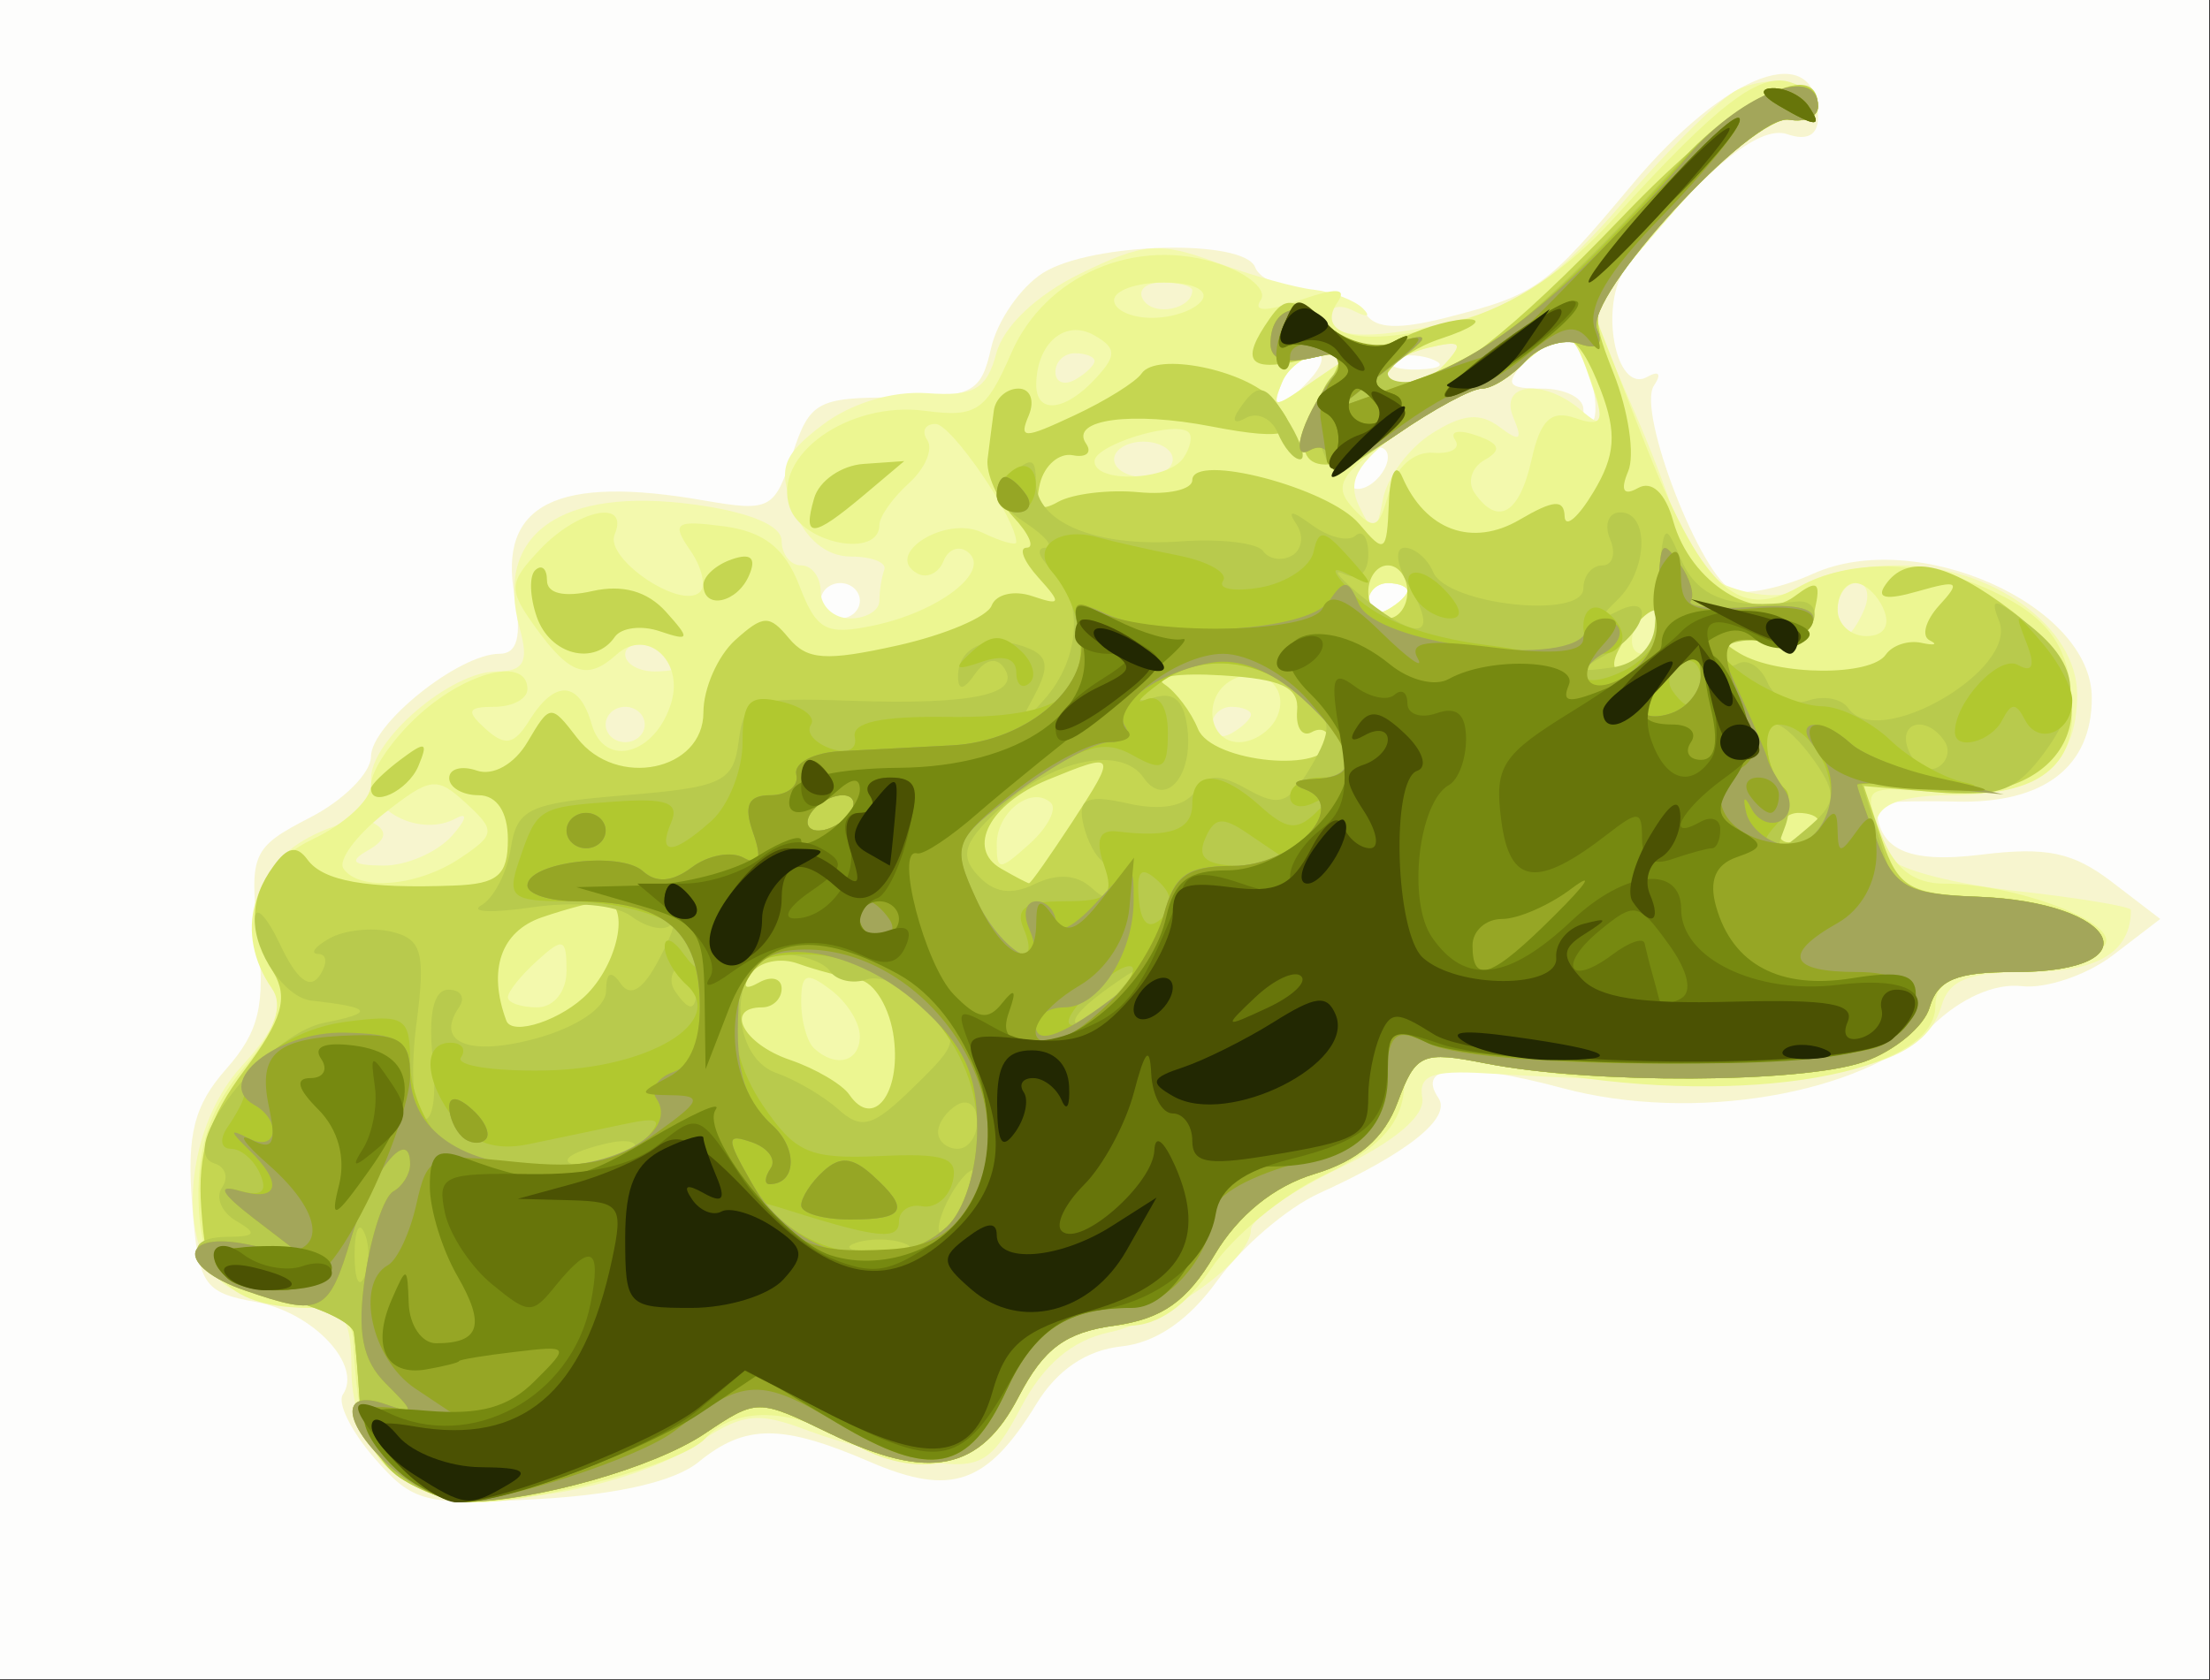 <?xml version="1.0" encoding="UTF-8"?>
<svg version="1.1" viewBox="0 0 231.57 176.08" xmlns="http://www.w3.org/2000/svg">
<rect x="0" y="0" width="231.57" height="176.08" fill="#333333" stroke="none"/>
<g transform="translate(4.361 1.209)">
<g transform="matrix(2.049,0,0,1.853,-397.97,-184.97)">
<path d="m192.07 146.65v-47.502h113v95.002h-113v-47.5z" fill="#fdfdfc"/>
<path d="m211.24 181.64c-1.18-1.5-1.9-3.11-1.61-3.59 1.02-1.65-1.51-4.64-4.42-5.23-2.72-0.54-2.97-0.96-3.29-5.57-0.27-3.92 0.1-5.56 1.75-7.62 1.68-2.11 2-3.59 1.62-7.53-0.44-4.65-0.31-4.99 2.65-6.68 1.72-0.97 3.12-2.53 3.13-3.45 0-1.84 4.5-5.82 6.57-5.82 0.92 0 1.15-0.98 0.77-3.3-0.84-5.17 2.16-6.83 9.7-5.37 3.35 0.64 3.6 0.51 4.5-2.58 0.89-3.02 1.27-3.25 5.29-3.25 3.93 0 4.37-0.26 4.88-2.79 0.31-1.53 1.5-3.44 2.65-4.25 2.47-1.73 10.31-1.96 10.86-0.31 0.21 0.63 1.41 1.23 2.66 1.32 1.26 0.09 2.6 0.69 3 1.32 0.51 0.83 1.69 0.88 4.17 0.18 4.57-1.3 5.01-1.65 9.41-7.47 4.88-6.46 9.54-8.33 9.54-3.84 0 1-0.56 1.34-1.57 0.95-1.45-0.56-4.32 2.07-8.21 7.51-1.45 2.05-0.59 7.22 1.04 6.22 0.61-0.38 0.75-0.17 0.35 0.49-0.9 1.44 2.45 10.98 4.07 11.6 0.67 0.25 2.5-0.17 4.07-0.96 5.31-2.64 14.25 1.77 14.25 7.03 0 3.9-2.45 5.98-6.91 5.86-2.25-0.06-4.09 0.02-4.09 0.18 0 2.53 1.55 3.34 5.36 2.82 3.32-0.45 4.67-0.14 6.65 1.53l2.49 2.11-2.42 2.05c-1.33 1.12-3.43 1.91-4.66 1.75-1.38-0.18-3.13 0.68-4.58 2.24-3.62 3.9-12.24 5.51-18.9 3.53-5.17-1.53-7.52-1.33-6.35 0.56 0.68 1.12-1.58 3.12-6.09 5.38-1.65 0.83-3.99 3.05-5.21 4.93-1.46 2.25-3.14 3.53-4.93 3.74-1.77 0.21-3.27 1.33-4.32 3.23-2.52 4.57-4.36 5.28-8.52 3.3-4.51-2.15-6.37-2.15-8.75-0.01-1.21 1.11-4.11 1.85-8.17 2.11-5.88 0.37-6.43 0.22-8.43-2.32zm24.83-48.49c0-0.55-0.45-1-1-1s-1 0.45-1 1 0.45 1 1 1 1-0.45 1-1zm28-0.56c0-0.24-0.45-0.44-1-0.44s-1 0.47-1 1.06c0 0.58 0.45 0.78 1 0.44s1-0.82 1-1.06zm-1-7.56c0-0.55-0.45-0.72-1-0.38s-1 1.07-1 1.62 0.45 0.72 1 0.38 1-1.07 1-1.62zm10.35-4.68c-0.68-2.58-1.62-2.78-3.35-0.7-1.04 1.25-0.89 1.5 0.88 1.5 1.17 0 2.12 0.52 2.12 1.16 0 0.65 0.21 0.96 0.46 0.71s0.2-1.45-0.11-2.67zm-14.35 0.3c0.72-0.87 0.82-1.5 0.23-1.5-0.56 0-1.27 0.67-1.59 1.5-0.32 0.82-0.42 1.5-0.23 1.5s0.91-0.68 1.59-1.5zm6.19-1.19c-0.72-0.28-1.59-0.25-1.92 0.08-0.33 0.34 0.26 0.57 1.31 0.53 1.17-0.05 1.41-0.29 0.61-0.61z" fill="#f7f5cf"/>
<path d="m212.2 182.27c-1.36-1.35-2.13-3.39-2.13-5.62 0-2.87-0.37-3.5-2.06-3.5-1.14 0-2.94-0.47-4-1.04-2.95-1.58-2.67-8.94 0.49-12.69 1.69-2.02 2.15-3.32 1.51-4.33-1.77-2.8-1.04-6.65 1.59-8.37 1.39-0.91 3.01-1.36 3.61-0.99 0.73 0.45 0.64 0.95-0.28 1.53-1.01 0.63-0.81 0.86 0.77 0.87 1.17 0.01 2.74-0.74 3.5-1.67 0.75-0.93 0.85-1.38 0.21-1-1.74 1.05-4.34-0.3-4.34-2.24 0-2.21 4.09-6.07 6.42-6.07 1.4 0 1.66-0.54 1.19-2.42-1.34-5.35 2.09-8.05 8.93-7.02 2.81 0.42 4.46 1.18 4.46 2.05 0 0.76 0.45 1.39 1 1.39s1 0.67 1 1.5c0 0.82 0.68 1.5 1.5 1.5 0.83 0 1.5-0.45 1.5-1s0.11-1.34 0.25-1.75-0.64-0.75-1.72-0.75c-1.24 0-2.33-1-2.93-2.7-0.8-2.28-0.57-3.01 1.48-4.74 1.46-1.23 3.58-1.94 5.36-1.8 2.4 0.19 3.05-0.22 3.54-2.26 0.36-1.51 2.05-3.29 4.27-4.49 3.26-1.76 4.03-1.84 6.96-0.65 1.81 0.74 4.07 1.44 5.02 1.55 0.95 0.12 2.08 0.6 2.5 1.06 0.42 0.47 0.21 0.52-0.48 0.13-0.69-0.4-1.25-0.24-1.25 0.34 0 1.33 2.45 1.34 7.14 0.04 2.64-0.74 4.82-2.54 7.91-6.55 2.35-3.04 4.99-5.9 5.86-6.35 1.87-0.95 4.09-0.35 4.09 1.11 0 0.56-0.63 0.78-1.4 0.48-0.89-0.34-3.06 1.58-5.84 5.15l-4.43 5.68 2.34 5.96c1.28 3.28 2.33 6.55 2.33 7.27 0 2.02 4.78 3.89 6.23 2.44 0.64-0.64 2.86-1.17 4.92-1.17 4.74 0 9.1 3.49 9.1 7.3 0 3.95-1.95 5.7-6.37 5.7-3.81 0-4.77 1.1-3.11 3.61 0.4 0.62 3.32 1.44 6.48 1.82 3.16 0.39 5.75 0.87 5.75 1.06 0 2.37-1.69 3.51-5.2 3.51-3.09 0-4.1 0.43-4.49 1.92-1.04 3.97-6.88 4.92-23.31 3.81-2.73-0.18-3.44 0.12-3.24 1.37 0.17 1.02-1.39 2.48-4.25 4-2.48 1.32-4.51 2.88-4.51 3.47 0 1.71-4.24 5.1-7.28 5.82-1.87 0.45-3.33 1.82-4.47 4.22-1.5 3.13-2.06 3.5-4.72 3.1-1.67-0.26-4.41-1.04-6.11-1.74-2.75-1.15-3.39-1.05-6.02 0.89-1.65 1.22-5.19 2.44-8.05 2.78-4.35 0.52-5.41 0.29-7.22-1.52zm12.87-42.12c0-0.55-0.45-1-1-1s-1 0.45-1 1 0.45 1 1 1 1-0.45 1-1zm31-0.56c0-0.24-0.45-0.44-1-0.44s-1 0.47-1 1.06c0 0.58 0.45 0.78 1 0.44s1-0.82 1-1.06zm-29-2.84c0-0.21-0.67-0.65-1.5-0.96-0.82-0.32-1.5-0.14-1.5 0.39s0.68 0.97 1.5 0.97c0.83 0 1.5-0.18 1.5-0.4zm60.36-3.1c0.32-0.83 0.14-1.5-0.39-1.5s-0.97 0.67-0.97 1.5c0 0.82 0.18 1.5 0.39 1.5 0.22 0 0.66-0.68 0.97-1.5zm-23.36-1.06c0-0.24-0.45-0.44-1-0.44s-1 0.47-1 1.06c0 0.58 0.45 0.78 1 0.44s1-0.82 1-1.06zm1.25-8.9c1.58-1.11 2.46-1.2 3.46-0.37 1.05 0.87 1.2 0.75 0.71-0.53-0.76-1.98 1.56-2.24 3.49-0.39 1.08 1.02 1.18 0.79 0.58-1.25-1.02-3.45-1.22-3.55-3.31-1.66-1.01 0.91-2.25 1.67-2.76 1.69-0.5 0.02-2.22 1.1-3.81 2.41-2.2 1.79-2.7 2.81-2.08 4.21 0.75 1.69 0.86 1.66 1.22-0.39 0.21-1.24 1.34-2.91 2.5-3.72zm-13.25 1.46c0-0.55-0.67-1-1.5-1-0.82 0-1.5 0.45-1.5 1s0.68 1 1.5 1c0.83 0 1.5-0.45 1.5-1zm8.92-5.72c0.23-0.15-0.29-0.28-1.14-0.28-0.86 0-1.85 0.74-2.19 1.64-0.55 1.43-0.4 1.47 1.14 0.28 0.97-0.74 1.96-1.48 2.19-1.64zm-12.92 0.16c0-0.24-0.45-0.44-1-0.44s-1 0.47-1 1.06c0 0.58 0.45 0.78 1 0.44s1-0.82 1-1.06zm17.94 0.14c0.96-1.17 0.81-1.33-0.88-0.89-1.13 0.3-2.06 0.94-2.06 1.42 0 1.35 1.62 1.06 2.94-0.53zm-12.94-4.14c0-0.24-0.7-0.44-1.56-0.44s-1.27 0.46-0.93 1.01c0.57 0.93 2.49 0.48 2.49-0.57z" fill="#f3f9ad"/>
<path d="m212.61 182.8c-1.69-1.23-2.22-2.95-2.46-7.9-0.05-1.08-0.88-1.75-2.14-1.75-4.11 0-5.7-1.71-5.76-6.21-0.04-3 0.64-5.17 2.3-7.35 1.62-2.12 2.07-3.54 1.45-4.52-1.95-3.09-1.04-6.81 2.07-8.42 1.65-0.86 3-2.24 3-3.07 0-0.84 1.11-2.63 2.46-3.98 2.48-2.48 5.54-3.29 5.54-1.45 0 0.55-0.76 1-1.7 1-1.37 0-1.45 0.24-0.44 1.25 1.01 1 1.46 0.9 2.25-0.5 1.31-2.32 2.54-2.22 3.18 0.25 0.66 2.53 3.3 1.69 4.08-1.29 0.61-2.36-1.3-4.18-2.81-2.67-1.48 1.48-2.38 1.16-4.1-1.46-1.46-2.23-1.44-2.58 0.2-4.5 1.95-2.27 4.57-2.84 3.8-0.83-0.52 1.36 3.35 4.27 4.35 3.27 0.34-0.34 0.12-1.41-0.49-2.38-0.97-1.55-0.76-1.71 1.73-1.35 2.04 0.3 3.11 1.23 3.85 3.34 0.89 2.56 1.37 2.84 3.81 2.27 3.34-0.78 6-3.05 4.84-4.13-0.45-0.42-1.02-0.21-1.27 0.48-0.25 0.7-0.86 1.01-1.35 0.7-1.74-1.07 1.46-3.3 3.32-2.31 0.96 0.51 1.75 0.76 1.75 0.55 0-1.32-3.32-6.69-4.13-6.69-0.54 0-0.73 0.41-0.42 0.92 0.31 0.5-0.11 1.6-0.94 2.43s-1.51 1.89-1.51 2.36c0 1.91-3.93 1.07-4.58-0.97-0.94-2.95 2.99-6.06 6.93-5.48 2.6 0.38 3.1 0.02 4.38-3.24 1.75-4.47 6.43-6.67 10.71-5.05 1.48 0.57 2.4 1.47 2.06 2.02-0.41 0.67 0.26 0.67 2 0.01 1.88-0.72 2.42-0.68 1.93 0.11-1.27 2.05 1.65 2.59 6.1 1.12 3.02-0.99 5.56-2.86 8.09-5.94 5.23-6.38 7.4-8.22 8.99-7.61 1.86 0.71 1.79 2.48-0.09 2.11-0.81-0.16-3.44 2.09-5.83 5l-4.37 5.3 2.71 7.67c3 8.48 4.83 10.43 7.95 8.48 2.65-1.65 6.49-1.57 9.95 0.22 3.04 1.57 4.07 3.35 4.07 7 0 3.29-2.37 4.81-6.85 4.38-3.85-0.37-3.87-0.35-2.92 2.39 0.67 1.92 1.66 2.77 3.22 2.77 3.51 0 8.68 2.1 8.27 3.36-0.21 0.63-2.25 1.28-4.55 1.45-3.25 0.24-4.17 0.7-4.17 2.12 0 3.83-9.72 5.69-19.7 3.78l-7.2-1.38-0.3 2.58c-0.21 1.82-1.42 3.18-4.08 4.59-2.08 1.1-4.66 3.46-5.74 5.25-1.27 2.12-2.74 3.25-4.21 3.26-3.03 0.02-4.19 0.91-5.87 4.49-1.67 3.54-4.96 4.35-8.42 2.08-2.97-1.95-5.87-2.03-7.39-0.19-1.16 1.4-8.4 3.61-11.84 3.61-1.03 0-2.7-0.61-3.71-1.35zm23.46-25.03c0-0.76-0.67-1.94-1.5-2.62-1.24-1.04-1.5-0.92-1.5 0.71 0 1.07 0.3 2.25 0.67 2.62 1.11 1.12 2.33 0.75 2.33-0.71zm-15-3.69c0-1.84-0.17-1.91-1.5-0.57-0.82 0.82-1.5 1.75-1.5 2.07 0 0.31 0.68 0.57 1.5 0.57 0.85 0 1.5-0.9 1.5-2.07zm-5.44-6.37c1.8-1.33 1.82-1.56 0.31-3.1-1.52-1.54-1.81-1.5-4.22 0.59-1.42 1.24-2.34 2.63-2.06 3.1 0.81 1.3 3.81 1.01 5.97-0.59zm30.2-3.14c-0.99-0.98-2.76 0.53-2.76 2.35 0 1.53 0.13 1.52 1.69-0.03 0.93-0.93 1.41-1.98 1.07-2.32zm11.59-4.89c0.64-1.67-0.85-2.96-2.35-2.03-1.49 0.92-1.2 3.5 0.39 3.5 0.77 0 1.65-0.66 1.96-1.47zm19.65-5.03c0-0.83-0.18-1.5-0.39-1.5-0.22 0-0.65 0.67-0.97 1.5-0.32 0.82-0.14 1.5 0.39 1.5 0.54 0 0.97-0.68 0.97-1.5zm11.36-1c-0.31-0.83-0.97-1.5-1.47-1.5-0.49 0-0.89 0.67-0.89 1.5 0 0.82 0.66 1.5 1.47 1.5 0.89 0 1.24-0.59 0.89-1.5zm-24.36-1.06c0-0.24-0.45-0.44-1-0.44s-1 0.47-1 1.06c0 0.58 0.45 0.78 1 0.44s1-0.82 1-1.06zm1.31-7.81c0.92 0.08 1.43-0.25 1.13-0.73-0.3-0.49 0.19-0.6 1.09-0.25 1.2 0.46 1.31 0.83 0.43 1.38-0.67 0.41-0.91 1.24-0.53 1.86 1.19 1.92 2.3 1.21 2.92-1.87 0.45-2.25 1-2.83 2.24-2.35 1.35 0.52 1.51 0.2 0.9-1.77-1.03-3.34-1.24-3.44-3.31-1.56-1.01 0.91-2.17 1.66-2.57 1.66-0.41 0-2.29 1.18-4.19 2.63-2.88 2.19-3.24 2.88-2.2 4.13 1.08 1.3 1.33 1.18 1.83-0.88 0.35-1.41 1.27-2.33 2.26-2.25zm-12.77 0.3c0.37-0.59 0.48-1.24 0.27-1.46-0.69-0.69-4.81 0.72-4.81 1.64 0 1.26 3.75 1.1 4.54-0.18zm-4.48-4.51c1.09-1.3 1.07-1.72-0.1-2.45-1.47-0.9-2.91 0.46-2.94 2.78-0.02 1.72 1.47 1.56 3.04-0.33zm12.86-1.14c0.23-0.15-0.29-0.28-1.14-0.28-0.86 0-1.85 0.74-2.19 1.64-0.55 1.43-0.4 1.47 1.14 0.28 0.97-0.74 1.96-1.48 2.19-1.64zm5.02 0.3c0.96-1.17 0.81-1.33-0.88-0.89-1.13 0.3-2.06 0.94-2.06 1.42 0 1.35 1.62 1.06 2.94-0.53zm-12.44-3.58c0.35-0.57-0.49-1-1.94-1-1.41 0-2.56 0.45-2.56 1s0.87 1 1.94 1 2.22-0.45 2.56-1z" fill="#ecf691"/>
<path d="m212.56 182.76c-1.04-0.76-1.97-2.67-2.06-4.25-0.09-1.57-0.23-3.35-0.3-3.94s-1.8-1.49-3.83-2c-3.46-0.86-3.73-1.2-3.98-5.07-0.2-3.07 0.37-5.09 2.21-7.8 1.92-2.83 2.26-4.09 1.48-5.54-1.26-2.35-1.26-4.09 0.01-6.01 0.7-1.08 1.19-1.18 1.73-0.36 0.8 1.22 3.03 1.66 7.5 1.47 2.24-0.09 2.75-0.58 2.75-2.61 0-1.56-0.57-2.5-1.5-2.5-0.82 0-1.5-0.44-1.5-0.97s0.64-0.72 1.42-0.42c0.83 0.31 1.92-0.37 2.59-1.63 1.15-2.15 1.19-2.15 2.54-0.21 2.01 2.87 6.45 1.86 6.45-1.46 0-1.35 0.73-3.18 1.62-4.08 1.44-1.43 1.75-1.45 2.75-0.11 0.94 1.24 1.89 1.31 5.56 0.41 2.43-0.6 4.6-1.62 4.81-2.26 0.22-0.64 1.15-0.88 2.08-0.53 1.47 0.55 1.51 0.42 0.31-1.05-0.76-0.93-1.02-1.69-0.6-1.69 0.43 0 0.12-0.79-0.69-1.75s-1.39-2.43-1.31-3.25c0.09-0.83 0.24-2.06 0.32-2.75s0.65-1.25 1.26-1.25 0.84 0.68 0.53 1.51c-0.52 1.35-0.27 1.35 2.32 0.01 1.61-0.83 3.16-1.9 3.45-2.38 0.76-1.22 5.29-0.21 6.7 1.49 1.65 1.99 0.87 2.37-3.14 1.51-4.06-0.87-7.24-0.4-6.41 0.96 0.33 0.52 0.02 0.82-0.67 0.67-0.7-0.15-1.45 0.57-1.68 1.6-0.29 1.36-0.03 1.64 0.94 1.03 0.74-0.45 2.59-0.7 4.1-0.54s2.75-0.15 2.75-0.68c0-1.59 7 0.44 8.54 2.48 1.3 1.71 1.41 1.62 1.51-1.16 0.06-1.71 0.36-2.36 0.69-1.5 1.18 3.02 3.58 3.99 6.01 2.41 1.73-1.12 2.26-1.16 2.29-0.19 0.02 0.71 0.69 0.08 1.48-1.38 1.12-2.06 1.2-3.34 0.37-5.75-1.21-3.45-2.06-3.8-3.89-1.59-0.68 0.82-1.67 1.5-2.19 1.5s-2.39 1.1-4.15 2.45c-4.09 3.11-6.21 2.16-4.13-1.85 1.44-2.77 1.42-2.81-1.03-2.19-2.64 0.66-3.06 0.02-1.54-2.37 0.79-1.26 1.2-1.21 2.9 0.33 1.55 1.41 2.4 1.56 3.99 0.71 1.11-0.6 2.61-1.05 3.34-1 0.72 0.04 0.07 0.53-1.44 1.08-2.47 0.9-3.89 2.89-2 2.8 2.05-0.09 5.57-3.13 11.27-9.71 5.63-6.51 9.98-9.21 9.98-6.21 0 0.58-0.66 0.91-1.48 0.75-0.81-0.16-3.47 2.13-5.91 5.09-4.42 5.38-4.43 5.39-3.06 9.27 0.76 2.13 1.09 4.62 0.74 5.53-0.41 1.08-0.24 1.41 0.51 0.94 0.7-0.43 1.39 0.28 1.79 1.86 0.88 3.52 4.29 5.86 6.21 4.27 1.17-0.97 1.36-0.83 1.03 0.78-0.29 1.41-1.11 1.9-2.87 1.71-1.92-0.19-2.13-0.03-0.96 0.74 1.93 1.27 6.71 1.31 7.47 0.06 0.33-0.52 1.14-0.82 1.81-0.66s0.87 0.1 0.43-0.14-0.21-1.13 0.49-1.98c1.12-1.35 0.98-1.45-1.08-0.8-1.63 0.52-2.16 0.41-1.68-0.35 1.09-1.78 3.18-1.3 6.48 1.48 5.47 4.59 3.19 10.91-3.69 10.26l-3.89-0.37 0.93 3.05c0.83 2.69 1.41 3.07 4.92 3.21 7.24 0.29 8.97 4.26 1.87 4.26-2.98 0-3.94 0.44-4.35 1.99-0.28 1.09-1.8 2.48-3.36 3.09-3.16 1.22-13.93 1.27-19.35 0.09-3.26-0.71-3.57-0.56-4.5 2.2-0.68 2.03-2.02 3.31-4.24 4.05-2.08 0.69-3.92 2.34-5.12 4.58-1.4 2.63-2.68 3.62-5.11 4-2.51 0.38-3.63 1.3-4.9 4-1.99 4.25-4.59 4.82-9.65 2.11-3.72-1.99-3.72-1.99-6.44 0.02-2.54 1.88-8.56 3.79-12.1 3.84-0.85 0.02-2.41-0.6-3.45-1.36zm25.25-24.86c-0.19-1.7-1-3.19-1.79-3.32-0.8-0.13-2.19-0.54-3.1-0.9-0.9-0.37-1.99-0.12-2.4 0.55-0.49 0.79-0.34 0.97 0.4 0.51 0.63-0.39 1.15-0.23 1.15 0.35s-0.45 1.06-1 1.06c-1.94 0-0.97 2.06 1.4 2.96 1.33 0.5 2.71 1.4 3.07 1.99 1.21 1.95 2.63-0.06 2.27-3.2zm-15.63-2.57c1.62-1.89 2.12-5.18 0.79-5.18-0.42 0-1.85 0.41-3.17 0.91-2.09 0.8-2.77 2.98-1.81 5.84 0.3 0.91 2.9-0.06 4.19-1.57zm24.76-9.68c2.3-3.9 2.26-3.97-1.27-2.37-2.97 1.36-4.17 3.89-2.38 5.02 0.7 0.45 1.35 0.82 1.43 0.83 0.09 0.01 1.08-1.56 2.22-3.48zm38.13-0.06c0-0.24-0.45-0.44-1-0.44s-1 0.47-1 1.06c0 0.58 0.45 0.78 1 0.44s1-0.82 1-1.06zm-25-4.5c0-0.58-0.4-0.81-0.89-0.51-0.48 0.3-0.82-0.24-0.75-1.19 0.11-1.35-0.77-1.81-3.86-2.02-2.2-0.15-3.52 0.07-2.93 0.5s1.37 1.57 1.72 2.53c0.71 1.92 6.71 2.54 6.71 0.69zm16.66-5.49c0.9-2.34-0.08-2.62-1.45-0.41-0.78 1.24-0.84 1.96-0.19 1.96 0.58 0 1.31-0.7 1.64-1.55zm-12.66-2.95c0-0.83-0.45-1.5-1-1.5s-1 0.67-1 1.5c0 0.82 0.45 1.5 1 1.5s1-0.68 1-1.5zm-53 11.12c0-0.21 0.69-0.95 1.52-1.64 1.28-1.06 1.42-1 0.9 0.38-0.54 1.4-2.42 2.38-2.42 1.26zm8.48-9.7c-0.36-1.14-0.4-2.34-0.07-2.66 0.33-0.33 0.59-0.06 0.59 0.59 0 0.74 0.87 0.97 2.33 0.6 1.54-0.38 2.8 0.01 3.75 1.17 1.26 1.55 1.23 1.68-0.3 1.11-0.94-0.36-1.98-0.21-2.31 0.31-1.03 1.67-3.31 1.03-3.99-1.12zm8.52-1.82c0-0.49 0.65-1.14 1.45-1.44 0.97-0.38 1.27-0.08 0.89 0.89-0.6 1.58-2.34 1.99-2.34 0.55zm5.66-4.89c0.25-0.99 1.4-1.87 2.54-1.95l2.07-0.16-2.09 1.95c-2.6 2.41-3.12 2.45-2.52 0.16z" fill="#c5d651"/>
<path d="m212.56 182.76c-1.04-0.76-1.97-2.67-2.06-4.25-0.09-1.57-0.23-3.35-0.3-3.94s-1.78-1.49-3.8-2c-3.89-0.98-5.77-3.41-2.66-3.44 1.43-0.01 1.53-0.2 0.45-0.89-0.75-0.48-1.09-1.33-0.74-1.89 0.35-0.57 0.18-1.18-0.38-1.37-2.05-0.68 2.63-7.31 5.62-7.96 2.6-0.57 2.44-0.87-0.66-1.25-1.34-0.16-2.94-2.71-2.9-4.62 0.02-0.83 0.6-0.17 1.3 1.46 0.84 1.97 1.51 2.56 2.01 1.75 0.41-0.67 0.39-1.22-0.06-1.23-0.44-0.01-0.2-0.4 0.55-0.87 0.75-0.48 2.19-0.65 3.19-0.39 1.56 0.41 1.75 1.19 1.27 5.24-0.31 2.62-0.16 5.02 0.33 5.32s0.72-1.21 0.51-3.37c-0.24-2.52 0.04-3.91 0.8-3.91 0.64 0 0.88 0.45 0.54 1-1.25 2.02 0.54 2.8 4 1.74 2.06-0.64 3.51-1.73 3.52-2.66 0.01-1.08 0.25-1.21 0.76-0.41 0.49 0.78 1.15 0.32 1.95-1.39 0.67-1.4 0.93-2.27 0.58-1.93-0.34 0.35-1.23 0.13-1.98-0.49-0.79-0.66-2.89-0.87-5.09-0.52-2.05 0.33-3.22 0.28-2.59-0.12s1.31-1.85 1.5-3.22c0.32-2.25 0.91-2.55 5.85-3 4.98-0.45 5.53-0.74 5.8-3.03 0.28-2.39 0.59-2.51 5.83-2.31 6.17 0.23 8.67-0.37 7.74-1.87-0.38-0.62-0.95-0.48-1.48 0.35-0.57 0.91-0.86 0.96-0.87 0.17-0.02-1.66 1.5-2.43 3.37-1.72 1.24 0.48 1.35 1.07 0.54 2.76-1.01 2.08-0.99 2.09 0.52 0.21 1.85-2.32 2.01-5.7 0.35-7.36-0.66-0.66-0.8-1.2-0.31-1.2s0.02-0.65-1.05-1.43c-1.55-1.15-1.69-1.69-0.69-2.7 1.01-1.03 1.25-0.95 1.25 0.39 0 2.32 3.08 3.73 7.43 3.38 2.02-0.16 3.91 0.09 4.19 0.55 0.29 0.46 0.95 0.58 1.47 0.26 0.52-0.33 0.63-1.12 0.24-1.77-0.5-0.83-0.25-0.81 0.82 0.06 0.85 0.68 1.83 0.94 2.19 0.58 0.37-0.36 0.66 0.12 0.66 1.07 0 1.05-0.49 1.48-1.25 1.09-0.69-0.35-0.17 0.31 1.14 1.47 2.8 2.46 3.74 2.08 2.16-0.87-0.62-1.14-0.7-2.08-0.19-2.08s1.17 0.62 1.46 1.38c0.71 1.85 7.68 2.69 7.68 0.92 0-0.72 0.44-1.3 0.97-1.3s0.71-0.68 0.39-1.5c-0.31-0.83-0.07-1.5 0.53-1.5 1.5 0 1.41 3.28-0.14 4.94-1 1.08-1 1.21 0 0.65 1.95-1.1 1.47 1.17-0.5 2.4-1.6 0.99-1.58 1.06 0.25 0.78 1.16-0.18 2.06-1.14 2.15-2.29 0.45-6.3 0.4-6.17 1.38-3.73 0.84 2.09 2.52 2.75 5.83 2.3 0.74-0.1 1.14 0.4 0.89 1.13-0.26 0.72-1.43 1.21-2.61 1.08s-2.14 0.23-2.14 0.81c0 0.57 0.4 0.8 0.9 0.49 0.49-0.3 1.17 0.17 1.51 1.05 0.34 0.89 1.25 1.35 2.07 1.04 0.8-0.31 1.73-0.12 2.07 0.43 1.51 2.43 8.71-2.17 7.71-4.93-0.5-1.38-0.25-1.34 1.57 0.25 2.59 2.28 2.74 4.34 0.54 7.49-1.37 1.94-2.27 2.25-5.4 1.83l-3.77-0.5 0.9 3.13c0.5 1.72 0.9 3.15 0.9 3.18 0 0.02 1.84 0.12 4.09 0.21 7.31 0.29 9.15 4.26 1.97 4.26-2.98 0-3.94 0.44-4.35 1.99-0.28 1.09-1.8 2.48-3.36 3.09-3.16 1.22-13.93 1.27-19.35 0.09-3.26-0.71-3.57-0.56-4.5 2.2-0.68 2.03-2.02 3.31-4.24 4.05-2.08 0.69-3.92 2.34-5.12 4.58-1.4 2.63-2.68 3.62-5.11 4-2.51 0.38-3.63 1.3-4.9 4-1.99 4.25-4.59 4.82-9.65 2.11-3.72-1.99-3.72-1.99-6.44 0.02-2.54 1.88-8.56 3.79-12.1 3.84-0.85 0.02-2.41-0.6-3.45-1.36zm-1.83-13.86c-0.27-0.69-0.5-0.13-0.5 1.25 0 1.37 0.23 1.94 0.5 1.25 0.28-0.69 0.28-1.81 0-2.5zm27.59 0.59c-0.69-0.28-1.81-0.28-2.5 0-0.69 0.27-0.12 0.5 1.25 0.5 1.38 0 1.94-0.23 1.25-0.5zm3.72-3.84c0-0.55-0.44-0.33-0.97 0.5-0.53 0.82-0.97 1.95-0.97 2.5s0.44 0.32 0.97-0.5c0.53-0.83 0.97-1.95 0.97-2.5zm-17.53-1.41c0.31-0.5-0.34-0.67-1.44-0.38-2.33 0.61-2.63 1.29-0.56 1.29 0.79 0 1.7-0.41 2-0.91zm17.56-1.65c0-0.86-0.45-1.28-1-0.94s-1 1.04-1 1.56c0 0.51 0.45 0.94 1 0.94s1-0.7 1-1.56zm-2.59-6.54c-0.98-1.08-2.36-1.75-3.06-1.48-0.71 0.27-1.55 0.06-1.88-0.47-0.32-0.52-1.46-0.95-2.53-0.95-2.61 0-2.77 5.74-0.19 6.72 0.96 0.37 2.38 1.29 3.15 2.05 1.2 1.18 1.76 1 3.85-1.26 2.36-2.54 2.39-2.71 0.66-4.61zm9.72-0.65c1.24-1.59 1.21-1.62-0.38-0.38-1.66 1.31-2.19 2.13-1.37 2.13 0.21 0 0.99-0.79 1.75-1.75zm-21.46-0.71c0-0.8-0.38-1.22-0.85-0.93s-0.59 0.94-0.28 1.46c0.81 1.31 1.13 1.16 1.13-0.53zm20.18-5.3c0.71 0.72 1.15 0.77 1.15 0.12 0-0.56-0.31-1.34-0.69-1.72-0.39-0.39-0.8-1.4-0.93-2.26-0.18-1.21 0.36-1.41 2.35-0.91 1.65 0.41 2.87 0.17 3.4-0.66 0.63-1.03 1.22-1.06 2.71-0.13 1.62 1 2.1 0.81 3.22-1.28 1.11-2.08 1.08-2.69-0.18-3.95-2.14-2.15-5.41-2.53-7.54-0.88-1.23 0.96-1.33 1.26-0.31 0.91 1.08-0.37 1.59 0.21 1.74 1.95 0.21 2.63-1.21 4.27-2.26 2.58-1.12-1.81-4.54-1.08-7.14 1.53-2.04 2.04-2.31 2.83-1.35 3.98 0.83 1 1.72 1.16 2.93 0.5 1.15-0.61 2.14-0.54 2.9 0.22zm37-7.12c-0.73-1.17-1.63-2.12-2-2.12-0.8 0-0.51 2.67 0.39 3.57 0.34 0.34 0.37 1.37 0.05 2.28-0.53 1.52-0.44 1.52 1.16 0.02 1.48-1.39 1.54-1.92 0.4-3.75zm-49.35 2.88c0.34-0.55 0.17-1-0.38-1s-1.28 0.45-1.62 1-0.17 1 0.38 1 1.28-0.45 1.62-1zm55.96-4.07c-0.94-1.52-2.44-1.06-1.82 0.56 0.31 0.82 0.98 1.24 1.48 0.93s0.66-0.98 0.34-1.49zm-31.96-16.93c-0.38-1.21-0.1-2.78 0.67-3.72 1.17-1.43 1.06-1.56-0.92-1.05-1.51 0.39-2.25 0.14-2.25-0.77 0-2.09 1.64-2.6 3.03-0.93 0.76 0.92 2.09 1.28 3.36 0.92 1.64-0.45 1.78-0.36 0.64 0.43-2.26 1.55-0.5 2.44 2.14 1.07 2.49-1.29 6.23-5.03 11.76-11.77 3.17-3.86 7.07-5.59 7.07-3.14 0 0.58-0.66 0.91-1.48 0.75-1.89-0.37-10.52 10.04-9.82 11.86 0.34 0.89 0.02 1.18-0.93 0.81-0.8-0.3-2.03 0.14-2.73 0.99-0.71 0.85-1.71 1.55-2.23 1.55s-2.45 1.15-4.29 2.55c-3.32 2.54-3.35 2.54-4.02 0.45zm-2.13-0.5c-0.32-0.82-1.05-1.2-1.63-0.84-0.61 0.38-0.75 0.17-0.33-0.51 0.98-1.59 1.36-1.46 2.59 0.85 0.59 1.1 0.82 2 0.51 2-0.32 0-0.83-0.67-1.14-1.5z" fill="#b8ca4d"/>
<path d="m212.07 182.15c-2.45-2.45-2.62-4.46-0.3-3.57 1.57 0.61 1.57 0.52 0.06-1.15-1.21-1.33-1.48-2.92-1.06-6.07 0.31-2.34 0.96-4.5 1.44-4.8 0.47-0.29 0.86-0.98 0.86-1.53 0-2.3-2.02 0.5-3.01 4.16-1.15 4.26-1.52 4.47-5.42 2.98-3.52-1.33-3.37-3.42 0.18-2.6l2.75 0.63-2.5-2.12c-1.57-1.33-1.87-1.92-0.8-1.58 1.19 0.38 1.53 0.11 1.14-0.9-0.3-0.8-0.98-1.45-1.5-1.45-0.53 0-0.6-0.56-0.16-1.25 0.43-0.69 0.81-1.48 0.83-1.75 0.16-1.94 2.49-3.8 5.24-4.19 2.99-0.43 3.25-0.25 3.25 2.29 0 1.52 0.71 3.46 1.57 4.33 1.99 1.98 8.78 2.05 10.4 0.11 1.01-1.23 0.83-1.37-1.13-0.91-1.29 0.3-3.42 0.8-4.74 1.1-1.65 0.39-2.83-0.02-3.75-1.28-1.61-2.2-1.76-4.45-0.29-4.45 0.58 0 0.83 0.37 0.54 0.83-0.28 0.46 1.64 0.79 4.28 0.74 5.34-0.1 9.33-2.76 7.26-4.84-0.63-0.62-1.13-1.6-1.12-2.18s0.45-0.38 0.98 0.45c0.61 0.94 0.98 1.05 0.99 0.28 0.02-1.72-3.31-3.28-6.99-3.28-2.79 0-3.06-0.25-2.44-2.25 0.93-3.04 0.99-3.08 4.91-3.39 2.66-0.21 3.31 0.06 2.88 1.18-0.73 1.9 0.11 1.85 2.08-0.11 0.86-0.87 1.57-2.85 1.57-4.41 0-2.34 0.35-2.74 1.99-2.31 1.09 0.28 1.77 0.87 1.51 1.3-0.27 0.43 0.18 1.03 1 1.35 0.85 0.32 1.38 0.05 1.24-0.65-0.16-0.83 1.35-1.19 4.76-1.14 3.35 0.05 5.37-0.42 6.11-1.42 1.15-1.55 0.77-4.79-0.8-6.81-1.07-1.37 0.37-2.55 2.35-1.93 0.74 0.23 2.6 0.7 4.13 1.03 1.54 0.34 2.56 0.99 2.28 1.44-0.28 0.46 0.58 0.62 1.91 0.37 1.33-0.26 2.55-1.16 2.72-2.01 0.26-1.32 0.53-1.27 1.8 0.29 1.33 1.65 1.33 1.76 0 0.99-1-0.58-0.89-0.17 0.33 1.22 1.16 1.32 3.64 2.34 6.75 2.77 2.71 0.37 4.92 1.1 4.92 1.62 0 0.53 0.88 0.47 2.05-0.16 1.13-0.6 1.98-1.86 1.89-2.79-0.09-0.92-0.11-2.36-0.04-3.18 0.11-1.3 0.25-1.31 1.05-0.05 0.51 0.8 0.75 1.73 0.54 2.06-0.21 0.34 1.21 0.49 3.14 0.34 2.41-0.19 3.38 0.1 3.08 0.93-0.23 0.67-1.39 1.11-2.57 0.98s-2.14 0.04-2.14 0.39c0 1.1 3.44 3.28 5.21 3.32 0.94 0.01 2.52 0.89 3.5 1.93 0.99 1.05 2.69 2.12 3.79 2.38s0.31 0.35-1.75 0.19c-2.06-0.15-3.75-0.17-3.75-0.03s0.46 1.58 1.03 3.2c0.89 2.55 1.55 2.96 5.08 3.1 7.3 0.29 9.11 4.26 1.95 4.26-2.98 0-3.94 0.44-4.35 1.99-0.28 1.09-1.8 2.48-3.36 3.09-3.16 1.22-13.93 1.27-19.35 0.09-3.26-0.71-3.57-0.56-4.5 2.2-0.68 2.03-2.02 3.31-4.24 4.05-2.08 0.69-3.92 2.34-5.12 4.58-1.4 2.63-2.68 3.62-5.11 4-2.51 0.38-3.63 1.3-4.9 4-1.99 4.25-4.59 4.82-9.65 2.11-3.72-1.99-3.72-1.99-6.44 0.02-2.6 1.92-8.58 3.79-12.29 3.84-0.96 0.02-2.65-0.87-3.75-1.97zm28.43-13.57c0.91-0.91 1.57-3.27 1.57-5.58 0-5.07-4.28-9.85-8.81-9.85-2.43 0-3.05 0.49-3.49 2.75-0.34 1.74 0.16 3.87 1.35 5.81 1.65 2.68 2.38 3.03 5.97 2.85 3.34-0.17 4.02 0.09 3.73 1.44-0.2 0.91-0.9 1.54-1.56 1.4-0.65-0.14-1.19 0.25-1.19 0.86 0 1.07-1.07 0.96-5.5-0.58-1.97-0.69-1.97-0.67-0.06 0.89 2.48 2.02 5.98 2.02 7.99 0.01zm8.59-12.96c1.84-2.21 0.79-2.47-1.27-0.31-0.96 1.01-1.35 1.84-0.87 1.84s1.45-0.69 2.14-1.53zm-4.66-3.97c-0.42-1.11 0.14-1.5 2.1-1.5 2.25 0 2.57-0.33 2.02-2.07-0.45-1.41-0.23-2 0.68-1.88 2.71 0.37 3.84-0.09 3.84-1.55 0-1.96 1.45-1.91 3.49 0.13 1.33 1.33 1.87 1.39 2.83 0.36 0.92-1 0.9-1.13-0.07-0.58-0.69 0.39-1.25 0.23-1.25-0.35 0-0.59 0.68-1.06 1.5-1.06 1.98 0 1.9-1.3-0.25-3.91-2.25-2.74-5.57-3.35-7.91-1.44-1.01 0.82-1.33 1.25-0.71 0.94 0.67-0.33 1.12 0.41 1.12 1.86 0 2.06-0.25 2.25-1.79 1.29-1.44-0.9-2.47-0.59-5.37 1.62-3.97 3.03-4.1 3.42-2.43 7.09 1.23 2.69 3.19 3.62 2.2 1.05zm6.89-2.65c-0.86-0.87-1.11-0.62-0.99 0.99 0.11 1.4 0.5 1.8 1.15 1.15s0.6-1.38-0.16-2.14zm6.67-1.14c-0.23-0.15-1.15-0.84-2.05-1.52-1.33-1.01-1.74-0.96-2.22 0.28-0.43 1.13 0.1 1.53 2.05 1.53 1.45 0 2.45-0.13 2.22-0.29zm27.6-2.76c0.62-1.97-0.91-4.95-2.55-4.95-0.92 0-0.68 2.62 0.33 3.63 0.37 0.37 0.18 1.29-0.43 2.03-0.85 1.02-0.75 1.34 0.44 1.34 0.86 0 1.85-0.92 2.21-2.05zm-50.02 0.05c0.34-0.55 0.17-1-0.38-1s-1.28 0.45-1.62 1-0.17 1 0.38 1 1.28-0.45 1.62-1zm43.5-7.56c0-0.86-0.46-1.28-1.01-0.93-0.56 0.34-0.76 1.04-0.45 1.56 0.86 1.38 1.46 1.13 1.46-0.63zm13 2.99c0-1.72 2.26-4.39 3.22-3.8 0.75 0.47 0.9 0.06 0.45-1.22-0.65-1.85-0.63-1.85 0.83 0.03 0.83 1.07 1.5 2.5 1.5 3.19 0 1.8-1.72 2.6-2.41 1.12-0.47-1-0.71-1-1.17 0-0.58 1.24-2.42 1.76-2.42 0.68zm-48-3.37c0-0.8-0.65-1.03-1.75-0.61-1.4 0.53-1.5 0.42-0.5-0.59 0.96-0.97 1.52-0.99 2.43-0.08 0.66 0.65 0.88 1.49 0.5 1.87-0.37 0.37-0.68 0.11-0.68-0.59zm29-2.62c0-0.86 0.45-1.28 1-0.94s1 1.04 1 1.56c0 0.51-0.45 0.94-1 0.94s-1-0.7-1-1.56zm-8.54-1.51c-1.08-1.74 0.15-2.11 1.52-0.46 0.79 0.95 0.87 1.53 0.2 1.53-0.58 0-1.36-0.48-1.72-1.07zm-21.46-5.87c0-0.52 0.45-1.22 1-1.56s1 0.08 1 0.94-0.45 1.56-1 1.56-1-0.43-1-0.94zm17-2c0-0.65-0.44-0.91-0.99-0.57-1.17 0.73-0.21-2.33 1.4-4.42 0.89-1.15 0.67-1.31-1.16-0.84-1.51 0.39-2.25 0.14-2.25-0.77 0-2.09 1.64-2.6 3.03-0.93 0.79 0.96 2.03 1.27 3.36 0.86 1.9-0.59 1.86-0.44-0.39 1.51l-2.5 2.16 4-1.58c3.98-1.58 6.89-4.23 13.47-12.25 3.2-3.91 7.03-5.65 7.03-3.19 0 0.58-0.66 0.91-1.48 0.75-1.89-0.37-10.52 10.04-9.82 11.86 0.34 0.89 0.02 1.18-0.93 0.81-0.8-0.3-2.03 0.14-2.73 0.99-0.71 0.85-1.71 1.55-2.23 1.55s-2.49 1.18-4.38 2.62c-1.88 1.44-3.43 2.09-3.43 1.44z" fill="#b1c82f"/>
<path d="m212.07 182.15c-2.45-2.45-2.62-4.46-0.3-3.57 1.57 0.61 1.57 0.52 0.06-1.15-1.21-1.33-1.48-2.92-1.06-6.07 0.31-2.34 0.96-4.5 1.44-4.8 0.47-0.29 0.86-0.98 0.86-1.53 0-2.3-2.02 0.5-3.01 4.16-1.15 4.26-1.52 4.47-5.42 2.98-3.52-1.33-3.37-3.42 0.18-2.6l2.75 0.63-2.5-2.12c-1.66-1.41-1.91-1.93-0.75-1.56 2.05 0.66 2.28-0.41 0.5-2.32-1-1.08-1-1.2 0-0.64 1.46 0.83 1.72-1 0.27-1.9-2.07-1.28 1.17-4.15 4.61-4.08 2.77 0.06 3.37 0.45 3.37 2.25 0 3.27 2.68 5.32 6.95 5.32 3.78 0 6.76-2.04 5.64-3.85-0.32-0.52 0.08-1.2 0.89-1.5 0.95-0.37 1.42-1.83 1.33-4.16-0.15-3.92-1.93-5.49-6.24-5.49-1.41 0-2.57-0.4-2.57-0.89 0-1.32 4.75-1.97 5.91-0.81 0.68 0.68 1.5 0.61 2.51-0.23 0.82-0.68 2.01-0.92 2.64-0.53 0.8 0.49 0.95 0.05 0.48-1.42-0.49-1.55-0.25-2.12 0.89-2.12 0.87 0 1.46-0.53 1.32-1.17-0.14-0.65 0.88-1.24 2.25-1.32 1.38-0.08 3.95-0.23 5.71-0.33 3.91-0.22 7.28-3.51 6.53-6.36-0.45-1.74-0.25-1.9 1.37-1.07 2.83 1.47 10.32 0.99 11.38-0.73 0.78-1.26 0.99-1.24 1.53 0.17 0.85 2.22 10.36 3.62 11.55 1.7 0.45-0.73 1.17-0.99 1.6-0.56 0.42 0.43 0.12 1.18-0.67 1.67s-1.13 1.2-0.74 1.59c1.03 1.03 3.84-1.65 3.66-3.5-0.08-0.87-0.09-2.27-0.02-3.09 0.11-1.3 0.25-1.31 1.05-0.05 0.51 0.8 0.75 1.73 0.54 2.06-0.21 0.34 1.21 0.49 3.14 0.34 2.41-0.19 3.38 0.1 3.08 0.93-0.23 0.67-1.39 1.11-2.57 0.98-2.49-0.28-2.5-0.26-0.97 3.42 0.64 1.55 1.21 3.04 1.26 3.32 0.06 0.27 0.44 1.03 0.85 1.68 0.42 0.65 0.34 1.44-0.18 1.76-0.51 0.31-1.19 0.01-1.51-0.69-0.36-0.77-0.46-0.67-0.26 0.25 0.19 0.82 1.05 1.64 1.92 1.8 2.06 0.4 3.29-3.45 1.71-5.35-1.4-1.69 0.11-1.99 1.75-0.34 0.61 0.6 2.61 1.5 4.45 1.98l3.34 0.87-3.75-0.42c-2.06-0.23-3.75-0.29-3.75-0.13s0.46 1.61 1.03 3.23c0.89 2.55 1.55 2.96 5.08 3.1 7.3 0.29 9.11 4.26 1.95 4.26-2.98 0-3.94 0.44-4.35 1.99-0.28 1.09-1.8 2.48-3.36 3.09-3.16 1.22-13.93 1.27-19.35 0.09-3.26-0.71-3.57-0.56-4.5 2.2-0.68 2.03-2.02 3.31-4.24 4.05-2.08 0.69-3.92 2.34-5.12 4.58-1.4 2.63-2.68 3.62-5.11 4-2.51 0.38-3.63 1.3-4.9 4-1.99 4.25-4.59 4.82-9.65 2.11-3.72-1.99-3.72-1.99-6.44 0.02-2.6 1.92-8.58 3.79-12.29 3.84-0.96 0.02-2.65-0.87-3.75-1.97zm28.43-13.57c0.91-0.91 1.57-3.27 1.57-5.58 0-3.09-0.66-4.67-2.92-6.93-3.75-3.75-8.99-4.13-9.24-0.67-0.28 4.02 0.14 5.87 1.67 7.4 1.33 1.33 1.25 3.35-0.13 3.35-0.27 0-0.25-0.4 0.06-0.9 0.3-0.49-0.13-1.15-0.96-1.47-1.33-0.51-1.34-0.26-0.01 2.3 2.2 4.26 7 5.46 9.96 2.5zm-7.43-1.23c0-0.44 0.51-1.31 1.14-1.94 0.84-0.85 1.48-0.79 2.5 0.23 1.95 1.95 1.7 2.51-1.14 2.51-1.37 0-2.5-0.36-2.5-0.8zm16.19-11.96c0.94-0.8 1.98-2.75 2.33-4.35 0.53-2.37 1.16-2.89 3.53-2.89 3.14 0 6.03-3.4 3.69-4.34-0.73-0.3-0.52-0.54 0.51-0.58 2.42-0.11 2.19-1.74-0.66-4.59-1.54-1.53-3.21-2.26-4.6-1.99-2.78 0.54-5.13 2.46-4.42 3.61 0.3 0.49-0.06 0.89-0.8 0.89s-2.87 1.28-4.74 2.84c-3.27 2.72-3.35 2.96-2.1 6 1.28 3.07 3.86 4.66 2.71 1.66-0.32-0.83-0.14-1.5 0.39-1.5 0.54 0 0.99 0.56 1 1.25 0.02 0.69 0.92 0.19 2-1.11 1.97-2.36 1.97-2.36 1.97-0.19 0 3.01-1.78 6.05-3.53 6.05-0.81 0-1.47 0.47-1.47 1.06 0 1.14 1.5 0.49 4.19-1.82zm-13.69-10.24c0.34-0.55 0.17-1-0.38-1s-1.28 0.45-1.62 1-0.17 1 0.38 1 1.28-0.45 1.62-1zm43.5-7.73c0-1.24-0.28-1.29-1.5-0.27-0.82 0.68-1.5 1.62-1.5 2.09 0 0.46 0.68 0.59 1.5 0.27 0.83-0.32 1.5-1.26 1.5-2.09zm-63.33 26.06c-0.37-0.37-0.67-1.13-0.67-1.7 0-0.63 0.47-0.57 1.18 0.15 0.66 0.65 0.96 1.42 0.67 1.7-0.28 0.29-0.82 0.22-1.18-0.15zm5.33-17.33c0-0.55 0.45-1 1-1s1 0.45 1 1-0.45 1-1 1-1-0.45-1-1zm22-19c0-0.55 0.2-1 0.44-1s0.72 0.45 1.06 1 0.14 1-0.44 1-1.06-0.45-1.06-1zm17-1.94c0-0.65-0.44-0.91-0.99-0.57-1.17 0.73-0.21-2.33 1.4-4.42 0.89-1.15 0.67-1.31-1.16-0.84-1.51 0.39-2.25 0.14-2.25-0.77 0-2.09 1.64-2.6 3.03-0.93 0.79 0.96 2.03 1.27 3.36 0.86 1.9-0.59 1.86-0.44-0.39 1.51l-2.5 2.16 4-1.54c3.94-1.53 8.16-5.4 13.93-12.78 2.73-3.49 6.57-5.07 6.57-2.7 0 0.58-0.66 0.91-1.48 0.75-1.89-0.37-10.52 10.04-9.82 11.86 0.34 0.89 0.02 1.18-0.93 0.81-0.8-0.3-2.03 0.14-2.73 0.99-0.71 0.85-1.71 1.55-2.23 1.55s-2.49 1.18-4.38 2.62c-1.88 1.44-3.43 2.09-3.43 1.44z" fill="#a3a65a"/>
<path d="m213.01 182.87c-0.86-0.67-1.83-1.94-2.16-2.82-0.47-1.26-0.05-1.5 2.06-1.14l2.66 0.45-2.25-1.66c-2.22-1.65-3.07-5.93-1.38-6.97 0.48-0.3 1.13-1.85 1.45-3.44 0.56-2.79 0.77-2.89 5.07-2.4 3.56 0.4 5.04 0.07 7.18-1.62 2.29-1.8 2.42-2.13 0.82-2.15-1.74-0.03-1.75-0.11-0.17-1.03 1.16-0.68 1.68-2.15 1.59-4.53-0.15-3.84-1.96-5.41-6.24-5.41-1.41 0-2.57-0.4-2.57-0.89 0-1.32 4.75-1.97 5.91-0.81 0.68 0.68 1.5 0.61 2.51-0.23 0.82-0.68 2.01-0.92 2.64-0.53 0.8 0.49 0.95 0.05 0.48-1.42-0.49-1.55-0.25-2.12 0.89-2.12 0.87 0 1.46-0.53 1.32-1.17-0.14-0.65 0.88-1.24 2.25-1.32 1.38-0.08 3.95-0.23 5.71-0.33 3.94-0.22 7.28-3.51 6.52-6.41-0.42-1.6-0.22-1.88 0.85-1.22 2.34 1.45 11.03 1.34 11.59-0.14 0.36-0.93 1.25-0.52 3 1.39 1.37 1.48 2.21 2.14 1.86 1.46-0.48-0.94 0.48-1.09 3.92-0.61 3.1 0.42 4.55 0.26 4.55-0.52 0-0.62 0.51-1.13 1.12-1.13 0.77 0 0.73 0.48-0.14 1.52-1.67 2.02-0.47 3.13 1.57 1.44 0.87-0.73 1.39-2.09 1.14-3.03-0.24-0.94-0.06-2.32 0.42-3.07 0.64-1.01 0.86-0.82 0.88 0.75 0.01 1.8 0.53 2.07 3.57 1.83 2.38-0.19 3.42 0.1 3.14 0.89-0.23 0.64-1.41 1.06-2.63 0.92-2.22-0.25-2.26 0.33-0.36 5.4 0.23 0.63-0.05 1.44-0.64 1.81-1.78 1.1-1.2 3.36 1.06 4.08 1.33 0.42 2.44 0.17 2.98-0.69 0.7-1.1 0.87-1.08 0.89 0.15 0.03 1.33 0.14 1.33 1 0 0.76-1.17 0.97-0.9 0.99 1.24 0.01 1.67-0.77 3.23-1.99 3.99-2.84 1.77-2.48 2.77 1 2.77 3.29 0 4.01 1.92 1.5 4-1.86 1.54-20.54 1.58-23.4 0.05-1.75-0.94-2.01-0.69-2.29 2.2-0.27 2.85-0.83 3.41-4.56 4.59-2.71 0.86-4.26 1.95-4.28 3-0.04 2.32-2.39 5.16-4.25 5.16-3.08 0-4.82 1.3-6.21 4.63-1.94 4.64-3.84 5.07-8.57 1.95-4.05-2.68-4.82-2.65-8.44 0.4-1.81 1.52-8.91 4.07-11.11 3.99-0.49-0.02-1.59-0.58-2.45-1.25zm28.85-15.95c2.93-6.16-3.06-14.93-9.54-13.97-3.13 0.47-3.62 6.97-0.74 9.85 1.33 1.33 1.25 3.35-0.13 3.35-0.27 0-0.25-0.4 0.06-0.9 0.3-0.49-0.13-1.15-0.96-1.47-1.33-0.51-1.34-0.26-0.01 2.3 1.74 3.38 2.96 4.03 7.02 3.76 2.18-0.14 3.35-0.94 4.3-2.92zm-8.79 0.43c0-0.44 0.51-1.31 1.14-1.94 0.84-0.85 1.48-0.79 2.5 0.23 1.95 1.95 1.7 2.51-1.14 2.51-1.37 0-2.5-0.36-2.5-0.8zm15.75-11.45c1.16-1.24 2.41-3.49 2.79-5 0.54-2.2 1.25-2.75 3.53-2.75 3.12 0 6-3.4 3.67-4.34-0.73-0.3-0.52-0.54 0.51-0.58 2.29-0.11 2.21-1.23-0.32-4.45-1.15-1.46-3.08-2.63-4.35-2.63-2.41 0-6.04 3.2-4.91 4.33 0.36 0.37-0.08 0.67-0.99 0.67-0.9 0-3.09 1.28-4.84 2.85-3.04 2.72-3.14 3.01-1.9 6 1.42 3.44 3.05 4.17 3.08 1.4 0.01-1.36 0.2-1.45 0.87-0.4 0.67 1.06 1.21 0.84 2.49-0.98l1.64-2.34-0.24 2.86c-0.14 1.69-1.17 3.47-2.51 4.35-2.25 1.47-3.04 3.26-1.44 3.26 0.45 0 1.77-1.01 2.92-2.25zm-11.25-4.75c-0.34-0.55-0.82-1-1.06-1s-0.44 0.45-0.44 1 0.48 1 1.06 1 0.78-0.45 0.44-1zm-2-6c0.34-0.55 0.17-1-0.38-1s-1.28 0.45-1.62 1-0.17 1 0.38 1 1.28-0.45 1.62-1zm43.5-7.73c0-1.24-0.28-1.29-1.5-0.27-0.82 0.68-1.5 1.62-1.5 2.09 0 0.46 0.68 0.59 1.5 0.27 0.83-0.32 1.5-1.26 1.5-2.09zm-75.33 34.06c-1.37-1.37-0.59-2.04 1.83-1.58 3.24 0.62 3.36-1.84 0.25-4.86-1.24-1.2-1.62-1.83-0.85-1.39 1.08 0.62 1.28 0.21 0.88-1.88-0.58-3.04 0.37-3.92 4.39-4.04 2.33-0.07 2.83 0.33 2.83 2.28 0 1.29-1.01 4.56-2.24 7.25-1.64 3.57-2.81 4.89-4.34 4.89-1.15 0-2.39-0.3-2.75-0.67zm12-8c-0.37-0.37-0.67-1.13-0.67-1.7 0-0.63 0.47-0.57 1.18 0.15 0.66 0.65 0.96 1.42 0.67 1.7-0.28 0.29-0.82 0.22-1.18-0.15zm5.33-17.33c0-0.55 0.45-1 1-1s1 0.45 1 1-0.45 1-1 1-1-0.45-1-1zm60.5-2c-0.34-0.55-0.14-1 0.44-1s1.06 0.45 1.06 1-0.2 1-0.44 1-0.72-0.45-1.06-1zm3.58-2.25c-1.21-1.94-0.11-2.38 1.63-0.64 0.61 0.6 2.61 1.47 4.45 1.91 3.3 0.81 3.29 0.81-0.82 0.65-2.75-0.11-4.54-0.77-5.26-1.92zm-42.08-14.75c0-0.55 0.2-1 0.44-1s0.72 0.45 1.06 1 0.14 1-0.44 1-1.06-0.45-1.06-1zm16.88-1.91c-0.07-0.6-0.21-1.65-0.31-2.34-0.11-0.69 0.19-1.76 0.65-2.39 0.51-0.69 0.24-1.36-0.69-1.71-0.84-0.33-1.53-0.08-1.53 0.55 0 0.62-0.23 0.9-0.52 0.61s-0.23-1.28 0.12-2.21c0.59-1.54 0.8-1.55 2.38-0.12 1.06 0.96 2.47 1.3 3.63 0.88 1.43-0.53 1.28-0.16-0.61 1.5l-2.5 2.2 3.87-1.53c2.13-0.84 4.02-1.53 4.21-1.53 0.18 0 3.05-3.16 6.37-7.03 3.33-3.86 6.05-6.63 6.05-6.14s-1.8 2.93-4 5.44c-2.75 3.12-3.82 5.12-3.41 6.39 0.41 1.25 0.31 1.44-0.3 0.59-0.7-0.97-1.4-0.79-3.06 0.75-1.18 1.1-2.58 2-3.11 2s-2.35 1.16-4.04 2.59c-1.69 1.42-3.13 2.1-3.2 1.5zm23.12-20.09c-0.9-0.58-1.02-0.98-0.31-0.99 0.66-0.01 1.47 0.44 1.81 0.99 0.77 1.24 0.42 1.24-1.5 0z" fill="#96a625"/>
<path d="m213.01 182.87c-0.86-0.67-1.82-1.9-2.13-2.74-0.45-1.21 0.16-1.44 3.08-1.16 2.7 0.25 4.13-0.19 5.48-1.68 1.81-1.99 1.79-2.02-1.02-1.65-1.56 0.2-2.85 0.44-2.85 0.52s-0.75 0.29-1.68 0.47c-2.06 0.39-2.81-1.31-1.75-3.98 0.75-1.9 0.79-1.88 0.86 0.25 0.04 1.24 0.67 2.25 1.4 2.25 2.25 0 2.54-1.03 1.08-3.82-0.77-1.48-1.4-3.74-1.4-5.04-0.01-1.85 0.37-2.2 1.74-1.64 4.19 1.73 5.51 1.59 9.38-0.97 2.26-1.49 3.83-2.28 3.5-1.75-0.83 1.36 3.45 7.37 5.87 8.24 2.8 1.01 6.32-0.53 7.59-3.32 1.69-3.7-0.51-10.38-4.13-12.58-4.47-2.72-7.24-2.09-8.65 1.95l-1.2 3.43-0.05-4.11c-0.05-3.73-0.35-4.2-3.31-5.15l-3.25-1.04 3.53-0.1c1.94-0.06 4.53-0.8 5.75-1.66 1.22-0.85 2.22-1.25 2.22-0.88 0 0.38 0.68 0.12 1.5-0.56 0.83-0.69 1.5-1.73 1.5-2.32 0-0.71-0.42-0.66-1.2 0.12-1.57 1.57-2.87 1.54-2.26-0.05 0.3-0.76 2.43-1.27 5.44-1.3 6.17-0.05 10.35-3.28 9.37-7.22-0.59-2.32-0.5-2.38 1.77-1.13 1.31 0.73 2.83 1.21 3.38 1.07 0.55-0.13-0.99 1.46-3.43 3.54-2.43 2.08-5.58 4.91-7 6.27-1.41 1.37-2.82 2.41-3.14 2.31-1.17-0.36 0.38 6.28 1.87 7.98 1.22 1.39 1.75 1.5 2.47 0.5 0.65-0.9 0.76-0.76 0.36 0.48-0.41 1.25-0.02 1.75 1.36 1.75 2.48 0 6-3.75 6.68-7.13 0.41-2.02 1.13-2.62 3.12-2.62 2.8 0 6.21-3.39 6.21-6.17 0-0.94-0.87-2.64-1.94-3.79-3.08-3.3 0.58-4.83 4.05-1.69 1 0.9 2.3 1.26 3 0.83 2.15-1.33 6.69-1.07 6.14 0.35-0.39 1.03 0.03 1.05 2.13 0.09 1.44-0.66 2.62-1.75 2.62-2.43 0-1.76 2.39-2.43 5.63-1.57 1.95 0.53 2.4 0.99 1.49 1.55-0.72 0.45-1.78 0.31-2.4-0.3-0.81-0.81-1.73-0.52-3.41 1.06-2.69 2.52-2.94 3.82-0.75 3.82 0.86 0 1.28 0.45 0.94 1s-0.1 1 0.52 1c0.75 0 0.91-1.04 0.48-3-0.8-3.66 0.19-3.96 1.51-0.47 0.68 1.77 0.6 3.13-0.27 4.53-1.01 1.64-0.97 2.17 0.23 2.91 1.28 0.8 1.26 1-0.14 1.54-1.08 0.41-1.42 1.34-1.04 2.8 0.84 3.28 3.28 4.7 6.96 4.04 2.47-0.44 3.25-0.22 3.25 0.91 0 3.13-2.83 3.98-12.97 3.91-5.48-0.04-10.88-0.56-12-1.16-1.83-0.98-2.03-0.79-2.03 1.92 0 3.19-2.2 5.07-5.96 5.07-1.16 0-2.35 0.79-2.66 1.75-1.32 4.14-2.83 6.25-4.47 6.25-3.27 0-4.98 1.24-6.4 4.63-1.95 4.66-3.84 5.07-8.66 1.89l-4.1-2.71-2.91 2.15c-2.88 2.13-10.05 5.07-12.21 5.01-0.62-0.02-1.83-0.58-2.69-1.25zm58.62-31.96c1.62-1.78 2.01-2.45 0.86-1.5-1.14 0.96-2.75 1.74-3.58 1.74s-1.51 0.67-1.51 1.5c0 2.24 0.99 1.84 4.23-1.74zm-33.56 0.24c0-0.55-0.45-1-1-1s-1 0.45-1 1 0.45 1 1 1 1-0.45 1-1zm-34.33 20.33c-1.3-1.3-0.63-1.83 2.33-1.83 1.73 0 3 0.53 3 1.25 0 1.3-4.16 1.75-5.33 0.58zm5.7-5.3c0.34-1.53-0.05-3.13-1.06-4.25-1.07-1.18-1.21-1.78-0.4-1.78 0.66 0 0.91-0.49 0.54-1.09-0.43-0.69 0.18-0.96 1.68-0.75 3.15 0.45 3.44 2.9 0.83 6.98-1.83 2.85-2.07 2.98-1.59 0.89zm50.95-41.25c0.33-0.94 0.12-2.01-0.47-2.38-0.71-0.43-0.61-0.95 0.29-1.53 1.13-0.73 1.12-1.03-0.09-1.81-0.8-0.51-1.81-0.71-2.24-0.44-0.43 0.26-0.51-0.24-0.17-1.11 0.55-1.46 0.77-1.45 2.42 0.04 1.08 0.98 2.35 1.32 3.13 0.85 1.08-0.64 1.08-0.5 0.02 0.81-1.06 1.3-1.06 1.68 0 2.07 0.91 0.34 0.59 1.18-1.1 2.85-1.74 1.73-2.23 1.9-1.79 0.65zm2.18-2.78c-0.34-0.55-0.82-1-1.06-1s-0.44 0.45-0.44 1 0.48 1 1.06 1 0.78-0.45 0.44-1zm5.5-2.91c1.93-1.66 3.95-3.03 4.49-3.05 1.43-0.06-3.62 4.42-5.99 5.31-1.19 0.45-0.58-0.47 1.5-2.26zm6.56-6.02c2.49-3.69 6.44-8.15 6.44-7.28 0 0.52-1.69 2.73-3.75 4.9s-3.27 3.24-2.69 2.38zm8.44-8.07c-0.9-0.58-1.02-0.98-0.31-0.99 0.66-0.01 1.47 0.44 1.81 0.99 0.77 1.24 0.42 1.24-1.5 0z" fill="#768910"/>
<path d="m212.88 182.4c-2.93-3.41-3.26-4.56-0.95-3.33 4.22 2.26 9.42-0.83 10.37-6.17 0.57-3.17 0.03-3.48-1.78-1.02-1.2 1.65-1.37 1.65-3.25-0.06-1.09-0.98-2.18-2.81-2.42-4.05-0.4-2.1-0.09-2.26 4.29-2.19 3.21 0.05 5.35-0.51 6.7-1.72 1.93-1.75 2.04-1.7 4.08 1.75 1.15 1.96 3.24 4.08 4.65 4.72 2.16 0.98 2.98 0.85 5.28-0.88 2.86-2.15 3.54-6.24 1.85-11.12-0.74-2.12-0.64-2.21 1.21-1.05 1.57 0.98 2.58 1 4.61 0.07 2.27-1.03 3.05-2.26 5.05-7.94 0.31-0.9 1.13-0.98 2.97-0.28 1.94 0.74 2.53 0.65 2.53-0.38 0-0.75 0.72-1.95 1.6-2.68 1.19-1 1.44-2.31 0.96-5.28-0.52-3.28-0.4-3.75 0.75-2.8 0.76 0.63 1.67 0.84 2.03 0.48 0.37-0.36 0.66-0.14 0.66 0.48s0.68 0.88 1.5 0.56c1.03-0.4 1.5 0.06 1.5 1.47 0 1.13-0.39 2.29-0.87 2.59-1.57 0.97-2.14 6.59-0.87 8.62 1.71 2.74 3.9 2.44 7.17-0.97 2.71-2.83 5.57-3.15 5.57-0.62 0 2.78 3.84 4.83 7.98 4.28 4.28-0.58 5.42 0.87 2.55 3.24-1.8 1.5-18.98 1.57-22.86 0.09-2.39-0.91-2.67-0.78-2.68 1.21-0.03 3.17-1.01 4.22-4.99 5.32-2.4 0.67-3.59 1.64-3.8 3.09-0.4 2.72-3.03 5.04-6.2 5.48-1.66 0.22-3.07 1.48-4.2 3.75-2.5 5-3.64 5.29-8.96 2.3l-4.73-2.66-2.33 2.19c-2.22 2.08-9.62 5.26-12.25 5.26-0.67 0-1.89-0.79-2.72-1.75zm64.54-29.84c-1.53-2.34-1.72-2.39-3.49-0.78-2.19 1.98-1.63 3.25 0.62 1.39 0.84-0.7 1.58-0.99 1.65-0.64 0.07 0.34 0.23 1.07 0.37 1.62s0.31 1.25 0.38 1.56c0.07 0.3 0.57 0.28 1.11-0.06 0.61-0.37 0.36-1.57-0.64-3.09zm-73.68 18.92c-1.35-1.35-0.62-2.54 0.82-1.34 0.82 0.68 2.17 0.97 3 0.65s1.51-0.14 1.51 0.39c0 1.09-4.3 1.33-5.33 0.3zm6.92-7.33c0.47-0.83 0.75-2.4 0.61-3.5-0.24-1.91-0.2-1.92 0.88-0.15 0.91 1.48 0.78 2.19-0.61 3.5-1.33 1.26-1.54 1.29-0.88 0.15zm17.74-9.69c0.4-0.67-0.25-2.1-1.49-3.25l-2.22-2.06h2.36c1.3 0 3.08-0.65 3.97-1.45 1.06-0.96 2.09-1.14 3.07-0.54 1.25 0.77 1.17 1.14-0.52 2.42-1.1 0.83-1.49 1.52-0.87 1.54 1.79 0.05 3.46-2.57 2.78-4.35-0.35-0.92-0.12-1.62 0.54-1.62 0.64 0 0.89-0.45 0.55-1s0.12-1 1.02-1c1.33 0 1.51 0.62 0.94 3.25-0.39 1.79-1.1 3.4-1.58 3.58s-0.88 0.8-0.88 1.36 0.65 0.77 1.45 0.47c0.96-0.37 1.27-0.08 0.9 0.87-0.39 1.01-1.05 1.16-2.27 0.51-2.19-1.17-4.4-0.84-6.67 1-0.99 0.8-1.47 0.92-1.08 0.27zm40.47-8.89c-0.36-3.07 0.02-3.71 3.65-6.18 2.23-1.51 4.72-3.53 5.55-4.49 1.53-1.78 6-1.48 6 0.4 0 0.5-0.94 0.42-2.08-0.2-2.94-1.57-3.33-0.66-1.37 3.15 1.64 3.17 1.63 3.33-0.42 5-2.14 1.73-2.99 3.55-1.13 2.4 0.55-0.34 1-0.14 1 0.44s-0.19 1.06-0.42 1.06-1.13 0.27-2 0.6c-1.07 0.42-1.58 0.05-1.58-1.15 0-1.58-0.18-1.61-1.75-0.26-3.61 3.1-5.02 2.91-5.45-0.77zm10.74-3.48c0.36-0.58 0.36-2.23 0-3.65-0.59-2.35-0.81-2.45-2.2-1.06-0.97 0.97-1.3 2.33-0.87 3.66 0.72 2.28 2.03 2.73 3.07 1.05zm-46.54 1.62c0-1.76 0.6-2.02 1.46-0.63 0.32 0.51 0.12 1.21-0.44 1.56-0.56 0.34-1.02-0.08-1.02-0.93zm13-3.51c0-0.51 1-1.64 2.22-2.5 1.83-1.27 1.92-1.55 0.5-1.55-0.94 0-1.72-0.45-1.72-1 0-1.3 0.61-1.26 2.95 0.2 1.85 1.15 1.83 1.27-0.57 3.5-2.72 2.52-3.38 2.78-3.38 1.35zm11.5-4.05c0.34-0.55 1.07-1 1.62-1s0.72 0.45 0.38 1-1.07 1-1.62 1-0.72-0.45-0.38-1zm2.82-11.22c0.33-0.94 0.12-2.01-0.47-2.38-0.71-0.43-0.61-0.95 0.29-1.53 1.13-0.73 1.12-1.03-0.09-1.81-0.8-0.51-1.81-0.71-2.24-0.44-0.43 0.26-0.51-0.24-0.17-1.11 0.55-1.46 0.77-1.45 2.42 0.04 1.08 0.98 2.35 1.32 3.13 0.85 1.08-0.64 1.08-0.5 0.02 0.81-1.06 1.3-1.06 1.68 0 2.07 0.91 0.34 0.59 1.18-1.1 2.85-1.74 1.73-2.23 1.9-1.79 0.65zm2.18-2.78c-0.34-0.55-0.82-1-1.06-1s-0.44 0.45-0.44 1 0.48 1 1.06 1 0.78-0.45 0.44-1zm5.5-2.91c1.93-1.66 3.9-3.03 4.4-3.05 1.32-0.06-3.87 4.54-6.04 5.36-1.02 0.39-0.28-0.65 1.64-2.31zm6.56-6.02c2.49-3.69 6.44-8.15 6.44-7.28 0 0.52-1.69 2.73-3.75 4.9s-3.27 3.24-2.69 2.38zm8.44-8.07c-0.9-0.58-1.02-0.98-0.31-0.99 0.66-0.01 1.47 0.44 1.81 0.99 0.77 1.24 0.42 1.24-1.5 0z" fill="#67750a"/>
<path d="m212.73 182.32c-2.22-2.45-2.09-2.98 0.59-2.46 5.49 1.05 8.63-1.9 10.08-9.46 0.58-3.01 0.42-3.26-2.1-3.34l-2.73-0.08 2.82-0.85c1.54-0.46 3.47-1.39 4.27-2.06 1.21-1 2.1-0.48 5.02 2.93 4.07 4.76 6.98 5.28 10.22 1.83 2.33-2.48 2.71-5.14 1.28-8.9-0.84-2.21-0.7-2.33 2.35-1.98 2.6 0.31 3.68-0.16 5.4-2.34 1.18-1.5 2.14-3.62 2.14-4.71 0-1.62 0.53-1.9 2.92-1.55 2.38 0.35 3.16-0.05 4.14-2.14 0.71-1.51 1.39-2.05 1.66-1.31 0.24 0.69 0.86 1.25 1.37 1.25s0.36-0.96-0.33-2.13c-1.01-1.7-1.01-2.22-0.01-2.59 0.69-0.25 1.25-0.89 1.25-1.42 0-0.54-0.52-0.66-1.15-0.27-0.75 0.47-0.88 0.28-0.38-0.53 0.59-0.96 1.15-0.85 2.4 0.46 0.91 0.95 1.19 1.89 0.63 2.1-1.36 0.51-1.12 9.16 0.29 10.57 1.76 1.76 6.95 1.76 6.82 0-0.06-0.81 0.57-1.67 1.39-1.91 1.28-0.37 1.29-0.29 0.07 0.57-1.17 0.8-1.2 1.28-0.18 2.51 0.91 1.1 2.99 1.46 7.69 1.32 5.01-0.14 6.33 0.11 5.93 1.15-0.3 0.78 0.01 1.14 0.74 0.88 0.69-0.26 1.14-0.97 1-1.59s0.2-1.12 0.75-1.12c1.36 0 1.26 1.34-0.2 2.8-1.84 1.84-20.77 1.61-23.47-0.29-1.89-1.32-2.19-1.31-2.73 0.08-0.33 0.87-0.6 2.41-0.6 3.43 0 2.24-0.44 2.52-5.25 3.39-3.01 0.54-3.75 0.37-3.75-0.87 0-0.85-0.45-1.54-1-1.54s-1.04-1.01-1.1-2.25c-0.07-1.62-0.32-1.33-0.88 1.04-0.43 1.81-1.58 4.17-2.56 5.25-0.98 1.09-1.49 2.26-1.13 2.62 0.94 0.94 4.66-2.66 4.73-4.57 0.04-0.94 0.47-0.58 1.06 0.88 1.66 4.17 0.33 6.69-4.31 8.18-3.45 1.11-4.35 1.93-5.03 4.6-1.02 3.95-3.22 4.21-8.77 1.01l-3.88-2.23-2.31 2.07c-2.19 1.95-10.14 5.4-12.45 5.4-0.58 0-1.8-0.83-2.71-1.83zm45.9-27.94c-0.33-0.34-1.38 0.2-2.33 1.19-1.65 1.73-1.63 1.76 0.61 0.61 1.28-0.66 2.06-1.47 1.72-1.8zm-55 16.86c-0.31-0.5 0.34-0.67 1.44-0.38 2.34 0.61 2.63 1.29 0.56 1.29-0.79 0-1.69-0.41-2-0.91zm24.94-18.09c-0.84-1.37 2.11-6 3.82-6 0.71 0 1.87 0.56 2.59 1.25 1.07 1.02 1.19 0.83 0.64-1-0.43-1.41-0.26-2.25 0.44-2.25 0.62 0 0.85-0.45 0.51-1s0.13-1 1.05-1c1.32 0 1.53 0.58 0.99 2.75-0.92 3.72-2.24 4.94-3.74 3.45-1.73-1.74-2.8-1.48-2.8 0.68 0 2.4-2.54 4.67-3.5 3.12zm-2.5-3c0-0.55 0.2-1 0.44-1s0.72 0.45 1.06 1 0.14 1-0.44 1-1.06-0.45-1.06-1zm49.52 0.02c-0.34-0.54 0.07-2.22 0.9-3.75 1.01-1.87 1.51-2.22 1.54-1.08 0.02 0.93-0.44 1.99-1.03 2.35-0.58 0.36-0.82 1.29-0.53 2.06 0.62 1.6 0.02 1.88-0.88 0.42zm-42.52-7.02c0-0.55 0.2-1 0.44-1s0.72 0.45 1.06 1 0.14 1-0.44 1-1.06-0.45-1.06-1zm46.58-4.25-0.68-3.25-1.97 2.39c-1.09 1.31-2.27 2.1-2.63 1.74-0.61-0.61 2.99-4.63 4.13-4.63 0.54 0 3.57 5.48 3.57 6.45 0 0.3-0.39 0.55-0.87 0.55s-1.18-1.46-1.55-3.25zm-33.58 1.36c0-0.57 0.94-1.54 2.08-2.16 2.01-1.07 2.02-1.16 0.25-2.5-1-0.76-1.38-1.39-0.83-1.39s1.71 0.55 2.58 1.22c1.39 1.08 1.25 1.49-1.25 3.54-1.56 1.28-2.83 1.86-2.83 1.29zm35-5.74-2.5-1.46 2.5 0.67c2.79 0.74 3.54 1.22 2.92 1.84-0.23 0.23-1.55-0.24-2.92-1.05zm-21-9.11c0-0.58 0.7-1.32 1.56-1.65 0.88-0.33 1.25-1.11 0.85-1.76-0.45-0.72-0.28-0.89 0.44-0.45 1.5 0.93 1.49 0.98-0.85 3.1-1.1 0.99-2 1.34-2 0.76zm8-6.11c1.93-1.63 3.65-2.81 3.83-2.64 0.57 0.55-3.38 4.1-5.4 4.87-1.06 0.39-0.35-0.61 1.57-2.23zm-7.54-0.22c-0.36-0.59-1.27-0.84-2.01-0.55-0.87 0.33-1.15 0-0.79-0.93 0.7-1.84 0.68-1.84 2.84 0.55 1 1.1 1.54 2 1.22 2-0.33 0-0.9-0.48-1.26-1.07zm15.53-7.92c1.74-2.19 3.68-4.31 4.32-4.7 0.64-0.4-0.58 1.4-2.7 3.98-2.12 2.59-4.06 4.71-4.31 4.71-0.26 0 0.95-1.8 2.69-3.99z" fill="#4b5203"/>
<path d="m213.29 182.59c-1.22-0.85-2.2-2.09-2.19-2.75 0.02-0.66 0.63-0.41 1.36 0.56 0.73 0.96 2.63 1.75 4.22 1.76 2.23 0.02 2.55 0.24 1.39 0.99-1.98 1.28-2.18 1.26-4.78-0.56zm28.49-10.48c-1.56-1.49-1.59-1.82-0.23-2.94 1.04-0.87 1.52-0.91 1.52-0.14 0 1.64 3.2 1.37 5.87-0.5l2.3-1.62-1.54 3c-1.84 3.55-5.44 4.55-7.92 2.2zm-17.71-2.93c0-2.94 0.52-4.24 2-5.03 1.1-0.59 2-0.87 2-0.62s0.3 1.24 0.67 2.2c0.49 1.28 0.32 1.53-0.65 0.93-0.89-0.55-1.09-0.44-0.6 0.35 0.39 0.64 1.07 0.95 1.5 0.69 0.43-0.27 1.62 0.12 2.65 0.87 1.57 1.16 1.65 1.6 0.52 2.97-0.74 0.9-2.83 1.61-4.71 1.61-3.27 0-3.38-0.13-3.38-3.97zm19.02-7.57c-0.01-2.26 0.44-3.03 1.78-3.03 1.12 0 1.84 0.77 1.9 2.03 0.05 1.12-0.12 1.48-0.38 0.79-0.27-0.69-0.92-1.25-1.46-1.25s-0.75 0.36-0.48 0.8c0.27 0.43 0.08 1.45-0.43 2.25-0.68 1.06-0.92 0.65-0.93-1.59zm9.01-0.43c-1.23-0.77-1.15-1.04 0.5-1.64 1.08-0.4 3.16-1.54 4.62-2.55 2.16-1.5 2.74-1.58 3.18-0.43 1.05 2.75-5.49 6.38-8.3 4.62zm14.97-3.02c-1.02-0.65-0.22-0.76 2.5-0.34 4.94 0.76 5.79 1.33 1.92 1.31-1.61-0.01-3.59-0.44-4.42-0.97zm16.27 0.38c0.33-0.33 1.2-0.36 1.92-0.08 0.8 0.32 0.56 0.56-0.61 0.61-1.05 0.04-1.64-0.19-1.31-0.53zm-33.27-2.27c0-0.55 0.45-1.28 1-1.62s1-0.17 1 0.38-0.45 1.28-1 1.62-1 0.17-1-0.38zm-21.52-3.15c-0.94-1.54 2.26-5.98 4.29-5.94 1.63 0.03 1.62 0.09-0.02 1.05-0.96 0.56-1.75 1.87-1.75 2.91 0 2.24-1.58 3.49-2.52 1.98zm-2.48-2.97c0-0.55 0.2-1 0.44-1s0.72 0.45 1.06 1 0.14 1-0.44 1-1.06-0.45-1.06-1zm33.21-2.96c0.67-1.07 1.36-1.81 1.53-1.64 0.59 0.59-0.96 3.6-1.85 3.6-0.5 0-0.36-0.88 0.32-1.96zm-22.87 0.19c-0.87-0.55-0.8-1.25 0.25-2.69 1.35-1.84 1.41-1.8 1.2 0.76-0.12 1.48-0.24 2.69-0.26 2.68-0.01-0.01-0.55-0.35-1.19-0.75zm43.66-6.23c0-0.55 0.45-1 1-1s1 0.45 1 1-0.45 1-1 1-1-0.45-1-1zm-6-1.76c0-0.42 0.91-1.33 2.02-2.02 1.88-1.18 1.94-1.12 0.76 0.76-1.26 2.01-2.78 2.7-2.78 1.26zm5.46-1.31c-0.36-0.59-0.44-1.28-0.18-1.54s0.74 0.22 1.07 1.06c0.67 1.77 0.1 2.08-0.89 0.48zm-30.43-1.89c-0.81-0.51-1.26-1.15-1-1.41s1.35 0.17 2.41 0.95c2.14 1.56 0.94 1.95-1.41 0.46zm33.47-1.04c-0.34-0.55-0.14-1 0.44-1s1.06 0.45 1.06 1-0.2 1-0.44 1-0.72-0.45-1.06-1zm-21-11c1-1.1 2.04-2 2.31-2 0.28 0-0.31 0.9-1.31 2-0.99 1.1-2.03 2-2.31 2-0.27 0 0.32-0.9 1.31-2zm4.58-3.26c0.23-0.15 1.5-1.16 2.81-2.25l2.39-1.99-1.38 2.25c-0.76 1.24-2.02 2.25-2.81 2.25-0.78 0-1.23-0.12-1.01-0.26zm-8.42-3.29c0.3-0.79 0.95-1.19 1.45-0.89 1.24 0.77 1.12 1.14-0.56 1.78-0.96 0.37-1.26 0.08-0.89-0.89z" fill="#222802"/>
</g>
</g>
</svg>
